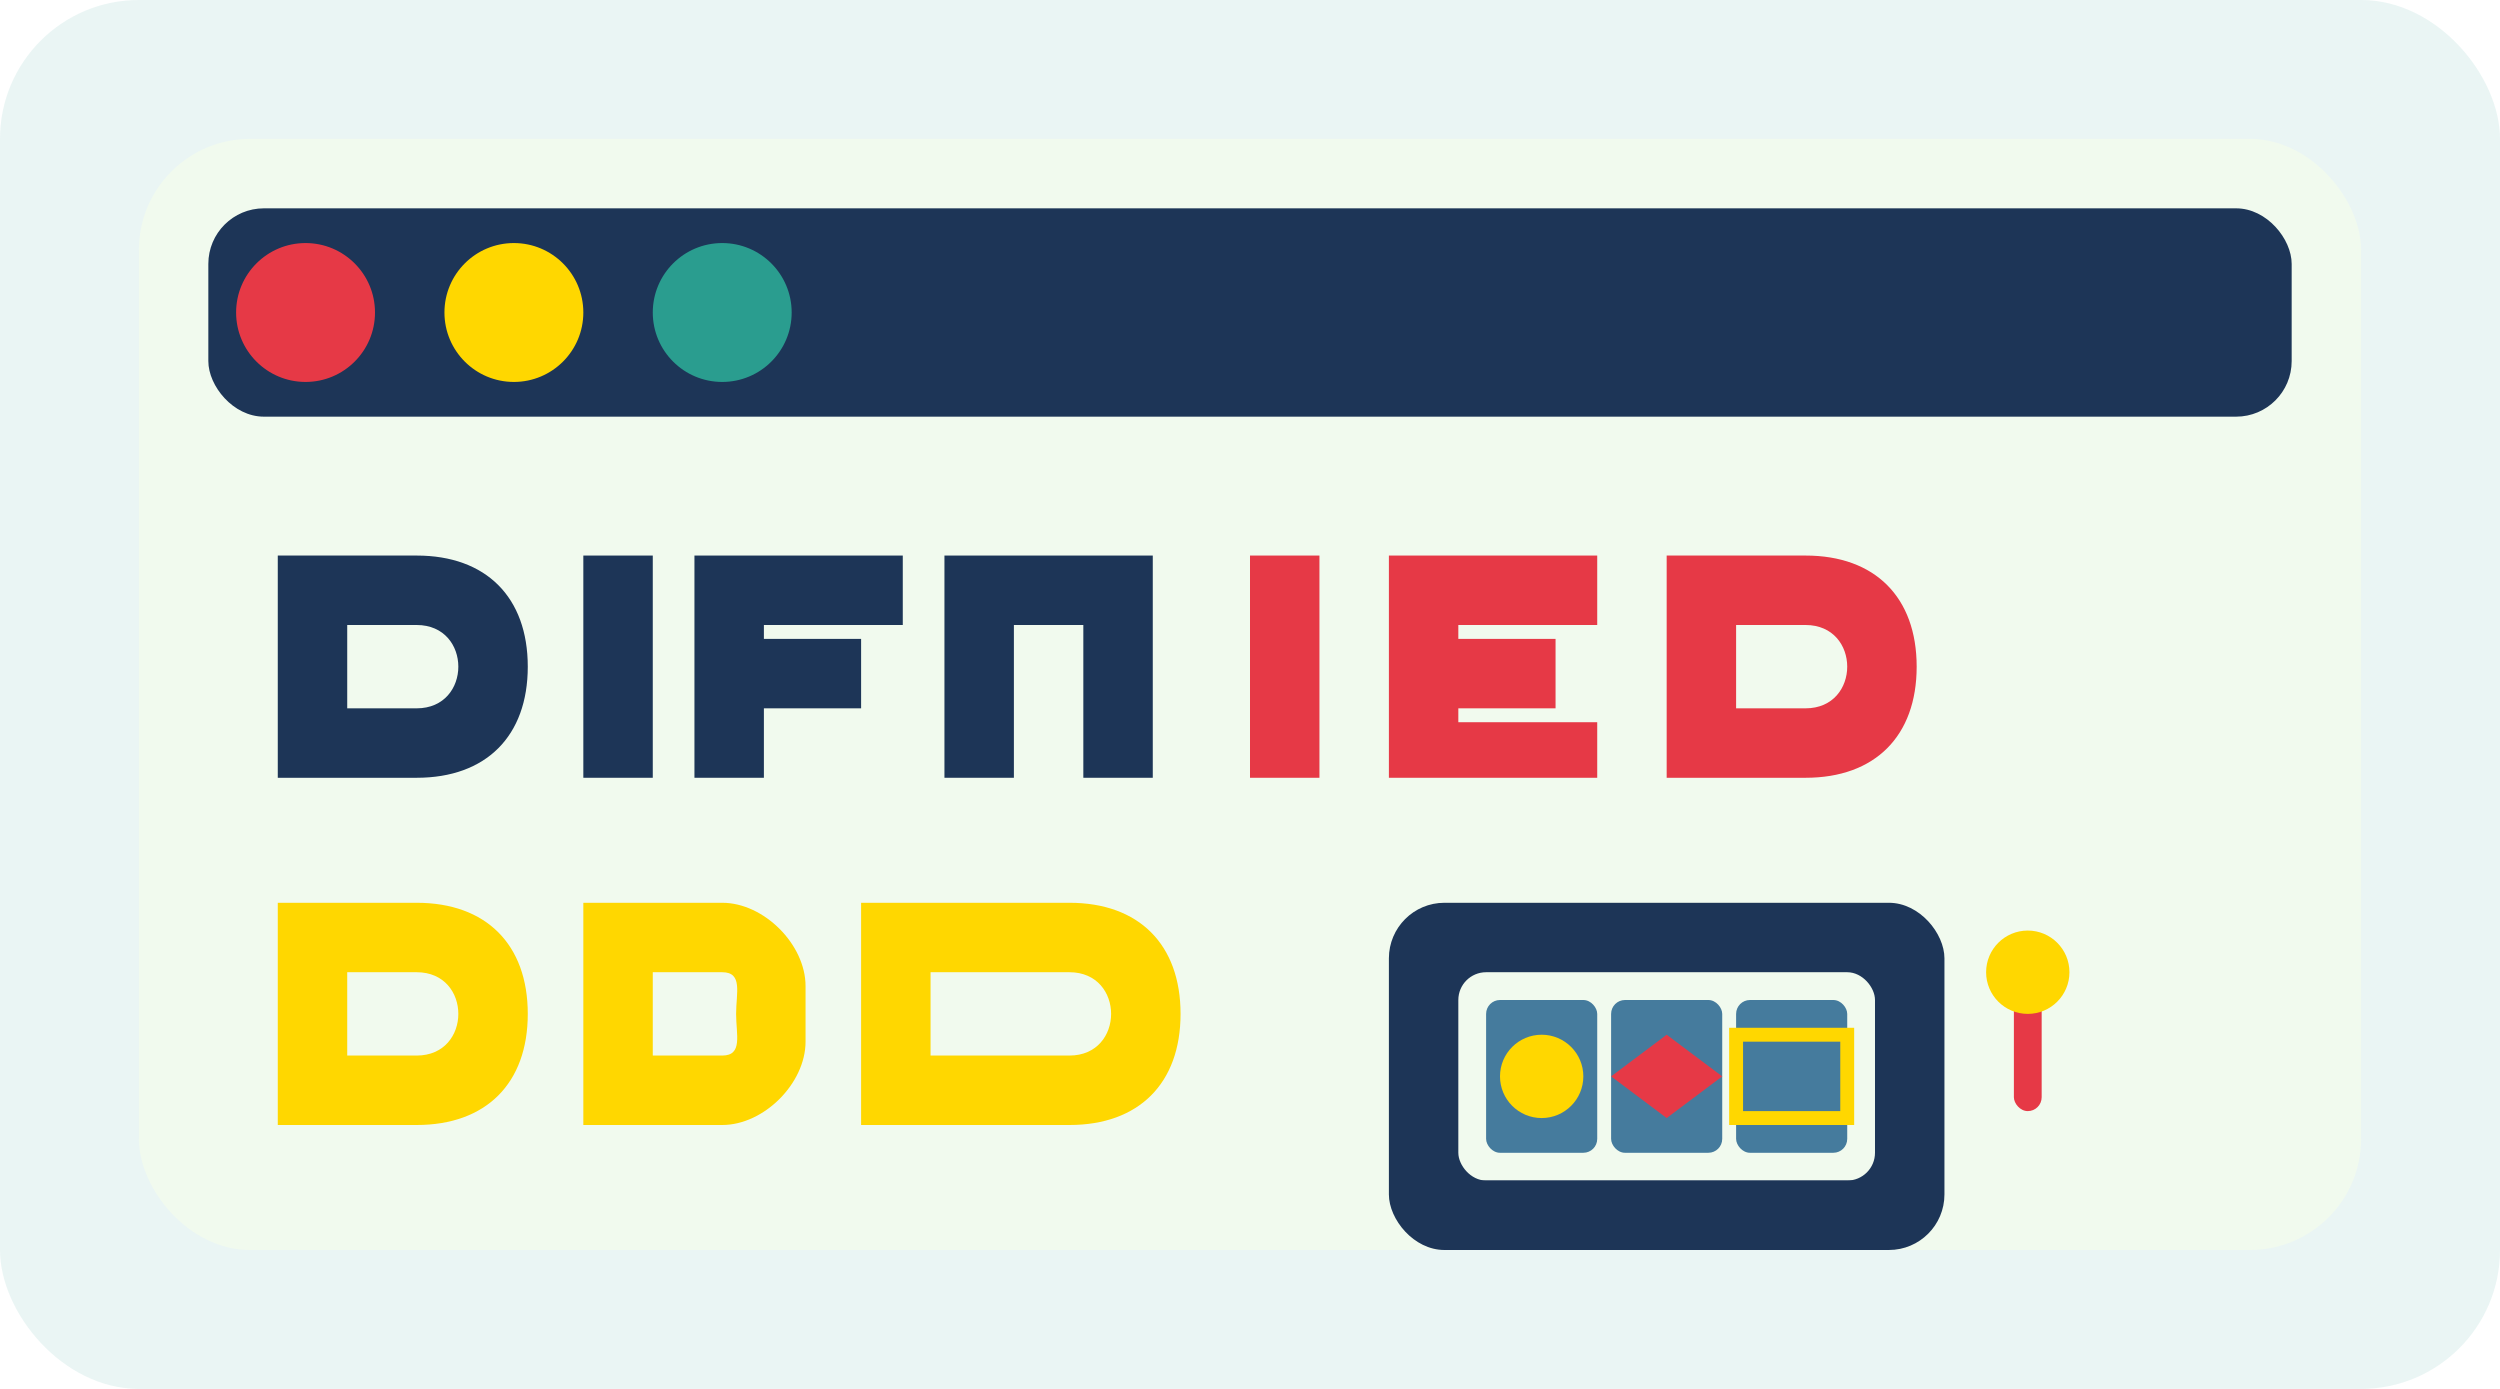 <?xml version="1.0" encoding="UTF-8" standalone="no"?>
<svg width="180" height="100" viewBox="0 0 180 100" fill="none" xmlns="http://www.w3.org/2000/svg">
  <rect width="180" height="100" rx="10" fill="#2A9D8F" fill-opacity="0.1"/>
  <rect x="10" y="10" width="160" height="80" rx="8" fill="#F1FAEE"/>
  
  <!-- Professional slots theme -->
  <rect x="15" y="15" width="150" height="15" rx="4" fill="#1D3557"/>
  <circle cx="22" cy="22.5" r="5" fill="#E63946"/>
  <circle cx="37" cy="22.5" r="5" fill="#FFD700"/>
  <circle cx="52" cy="22.5" r="5" fill="#2A9D8F"/>
  
  <!-- Slot123Pro Logo -->
  <!-- Slot text -->
  <path d="M20 40H30C35 40 38 43 38 48C38 53 35 56 30 56H20V40Z" fill="#1D3557"/>
  <path d="M25 45V51H30C32 51 33 49.5 33 48C33 46.5 32 45 30 45H25Z" fill="#F1FAEE"/>
  
  <path d="M42 40H47V56H42V40Z" fill="#1D3557"/>
  
  <path d="M50 40H65V45H55V46H62V51H55V56H50V40Z" fill="#1D3557"/>
  
  <path d="M68 40H83V56H78V45H73V56H68V40Z" fill="#1D3557"/>
  
  <!-- 123 -->
  <path d="M90 40H95V56H90V40Z" fill="#E63946"/>
  
  <path d="M100 40H115V45H105V46H112V51H105V52H115V56H100V40Z" fill="#E63946"/>
  
  <path d="M120 40H130C135 40 138 43 138 48C138 53 135 56 130 56H120V40Z" fill="#E63946"/>
  <path d="M125 45V51H130C132 51 133 49.5 133 48C133 46.5 132 45 130 45H125Z" fill="#F1FAEE"/>
  
  <!-- Pro -->
  <path d="M20 65H30C35 65 38 68 38 73C38 78 35 81 30 81H20V65Z" fill="#FFD700"/>
  <path d="M25 70V76H30C32 76 33 74.5 33 73C33 71.5 32 70 30 70H25Z" fill="#F1FAEE"/>
  
  <path d="M42 65H52C55 65 58 68 58 71V75C58 78 55 81 52 81H42V65Z" fill="#FFD700"/>
  <path d="M47 70V76H52C53.5 76 53 74.5 53 73V73C53 71.5 53.5 70 52 70H47Z" fill="#F1FAEE"/>
  
  <path d="M62 65H77C82 65 85 68 85 73C85 78 82 81 77 81H62V65Z" fill="#FFD700"/>
  <path d="M67 70V76H77C79 76 80 74.5 80 73C80 71.5 79 70 77 70H67Z" fill="#F1FAEE"/>
  
  <!-- Slot Machine Element -->
  <rect x="100" y="65" width="40" height="25" rx="4" fill="#1D3557"/>
  <rect x="105" y="70" width="30" height="15" rx="2" fill="#F1FAEE"/>
  
  <!-- Reels -->
  <rect x="107" y="72" width="8" height="11" rx="1" fill="#457B9D"/>
  <rect x="116" y="72" width="8" height="11" rx="1" fill="#457B9D"/>
  <rect x="125" y="72" width="8" height="11" rx="1" fill="#457B9D"/>
  
  <!-- Symbols -->
  <circle cx="111" cy="77.5" r="3" fill="#FFD700"/>
  <path d="M120 74.5L124 77.5L120 80.5L116 77.5L120 74.5Z" fill="#E63946"/>
  <path d="M125 74.5H133V80.5H125V74.5Z" stroke="#FFD700" stroke-width="1"/>
  
  <!-- Lever -->
  <rect x="145" y="70" width="2" height="10" rx="1" fill="#E63946"/>
  <circle cx="146" cy="70" r="3" fill="#FFD700"/>
  
  <!-- Handle -->
  <rect x="105" y="85" width="30" height="2" rx="1" fill="#1D3557"/>
</svg>
